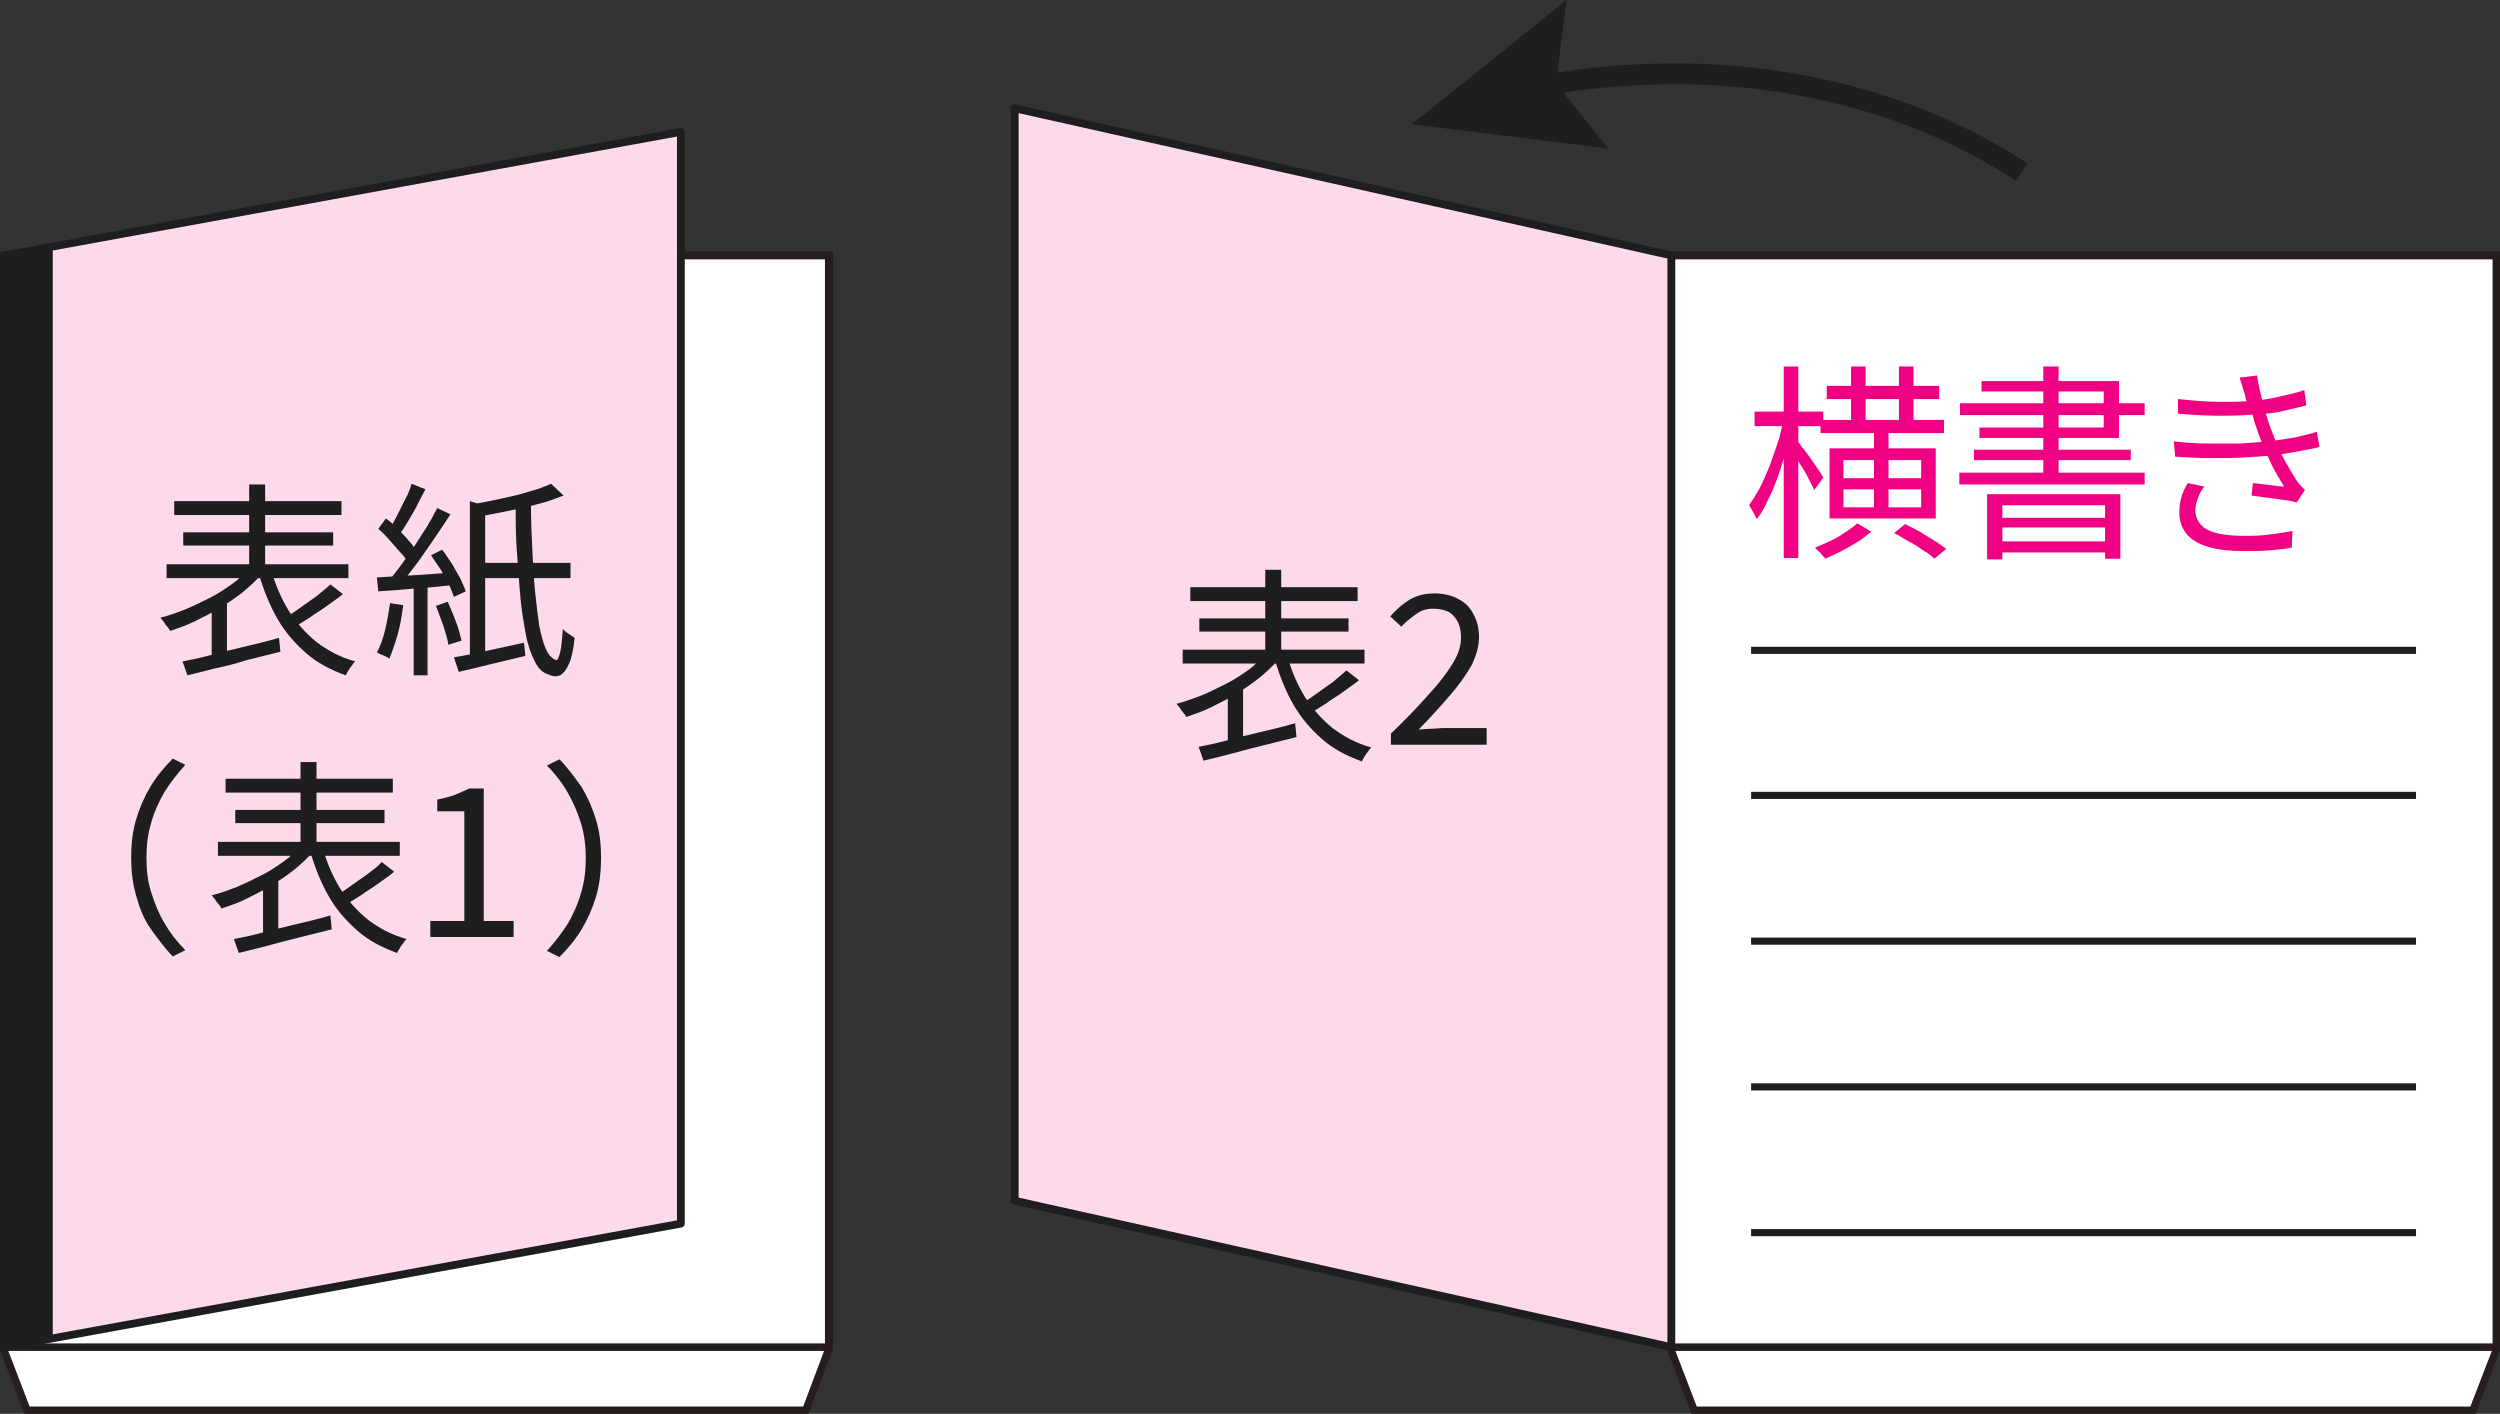 <?xml version="1.0" encoding="utf-8"?>
<!-- Generator: Adobe Illustrator 27.9.1, SVG Export Plug-In . SVG Version: 6.00 Build 0)  -->
<svg version="1.1" id="レイヤー_1" xmlns="http://www.w3.org/2000/svg" xmlns:xlink="http://www.w3.org/1999/xlink" x="0px"
	 y="0px" viewBox="0 0 360.2 203.7" style="enable-background:new 0 0 360.2 203.7;" xml:space="preserve">
<rect x="0" y="0" width="360.2" height="203.7" fill="#333333" stroke="none"/>
<style type="text/css">
	.st0{fill:#FFFFFF;stroke:#251E1C;stroke-width:1.084;stroke-miterlimit:10;}
	.st1{fill:none;stroke:#251E1C;stroke-width:1.084;stroke-miterlimit:10;}
	.st2{fill:#FDD9EC;stroke:#1E1E1E;stroke-width:1.122;stroke-linecap:round;stroke-linejoin:round;stroke-miterlimit:10;}
	.st3{fill:#1E1E1E;}
	.st4{fill:#1E1E1E;stroke:#1E1E1E;stroke-width:1.004;stroke-linecap:round;stroke-linejoin:round;stroke-miterlimit:10;}
	.st5{fill:none;stroke:#1E1E1E;stroke-width:1.028;stroke-miterlimit:10;}
	.st6{fill:#F00082;}
	.st7{fill:none;stroke:#1E1E1E;stroke-width:3;stroke-miterlimit:10;}
</style>
<g>
	<g>
		<polygon class="st0" points="116.1,203.2 3.9,203.2 0.6,194.6 0.6,36.8 119.4,36.8 119.4,194.4 		"/>
		<rect x="0.6" y="36.8" class="st1" width="118.9" height="157.3"/>
		<polygon class="st2" points="98.1,176.3 0.6,194.1 0.6,36.8 98.1,19 		"/>
		<g>
			<path class="st3" d="M35.8,81.9l1.9,0.9c-0.8,0.8-1.7,1.7-2.7,2.5c-1,0.8-2.2,1.6-3.3,2.3c-1.2,0.7-2.4,1.3-3.6,1.9
				c-1.2,0.6-2.4,1-3.6,1.4c-0.1-0.2-0.2-0.4-0.4-0.6c-0.2-0.2-0.4-0.5-0.5-0.7c-0.2-0.2-0.3-0.4-0.5-0.6c1.2-0.3,2.3-0.7,3.6-1.2
				c1.2-0.5,2.4-1.1,3.6-1.7s2.2-1.3,3.2-2S35.1,82.7,35.8,81.9z M24,81.3h26.2v2H24V81.3z M25.1,72.2h24.1v2H25.1V72.2z M26.3,95.3
				c1.1-0.2,2.5-0.5,4-0.9c1.5-0.4,3.1-0.8,4.8-1.2s3.4-0.8,5.1-1.3l0.2,2c-1.6,0.4-3.2,0.8-4.8,1.2C34,95.6,32.5,96,31,96.3
				c-1.5,0.4-2.8,0.7-4,1L26.3,95.3z M26.4,76.7H48v1.9H26.4V76.7z M30.5,87.5l1.6-1.6l0.6,0.2v9.1h-2.2V87.5z M35.9,69.8h2.3v13
				h-2.3V69.8z M39.1,82.2c0.6,2.1,1.4,4,2.5,5.8c1.1,1.7,2.4,3.2,4,4.5c1.6,1.2,3.4,2.2,5.6,2.8c-0.2,0.1-0.3,0.3-0.5,0.6
				c-0.2,0.2-0.4,0.5-0.5,0.7s-0.3,0.5-0.4,0.7c-2.2-0.8-4.1-1.8-5.7-3.2c-1.6-1.4-3-3-4.1-4.9c-1.1-1.9-2-4.1-2.7-6.5L39.1,82.2z
				 M47.6,84.2l1.8,1.4c-0.7,0.6-1.5,1.1-2.3,1.7s-1.7,1.1-2.5,1.7c-0.8,0.5-1.6,1-2.3,1.4l-1.4-1.3c0.7-0.4,1.5-0.9,2.3-1.5
				c0.8-0.6,1.6-1.1,2.4-1.7C46.3,85.3,47,84.8,47.6,84.2z"/>
			<path class="st3" d="M54.3,83.2c1.4-0.1,3.1-0.2,5-0.3c2-0.1,4-0.3,6-0.4l0,1.8c-1.9,0.2-3.8,0.4-5.7,0.5
				c-1.9,0.2-3.6,0.3-5.1,0.4L54.3,83.2z M56.2,86.9l1.9,0.3c-0.2,1.4-0.4,2.8-0.8,4.2c-0.4,1.4-0.8,2.5-1.2,3.5
				c-0.1-0.1-0.3-0.2-0.5-0.3c-0.2-0.1-0.4-0.2-0.7-0.3c-0.2-0.1-0.4-0.2-0.6-0.3c0.5-0.9,0.9-2,1.2-3.3
				C55.8,89.5,56,88.2,56.2,86.9z M54.5,76.2l1.1-1.5c0.6,0.4,1.1,0.9,1.7,1.5c0.5,0.5,1.1,1.1,1.5,1.6c0.5,0.5,0.8,1,1.1,1.4
				L58.7,81c-0.2-0.5-0.6-1-1.1-1.5c-0.5-0.6-1-1.1-1.5-1.7S55.1,76.7,54.5,76.2z M59.3,69.7l2,0.8c-0.4,0.7-0.8,1.5-1.2,2.3
				c-0.4,0.8-0.9,1.6-1.3,2.3c-0.4,0.7-0.9,1.4-1.3,2L56,76.4c0.4-0.6,0.8-1.3,1.2-2.1s0.8-1.6,1.2-2.4
				C58.8,71.2,59.1,70.4,59.3,69.7z M63,73.2l1.9,0.9c-0.7,1.1-1.5,2.3-2.4,3.6c-0.9,1.3-1.7,2.5-2.6,3.7c-0.9,1.2-1.7,2.2-2.5,3.1
				l-1.4-0.8c0.6-0.7,1.2-1.5,1.8-2.3s1.3-1.8,1.9-2.7s1.2-1.9,1.8-2.8C62.1,74.9,62.6,74,63,73.2z M59.6,83.9h2v13.4h-2V83.9z
				 M62.1,80l1.6-0.8c0.5,0.6,0.9,1.3,1.4,2c0.4,0.7,0.8,1.4,1.2,2.1c0.3,0.7,0.6,1.3,0.8,1.9l-1.7,0.8c-0.2-0.5-0.4-1.2-0.8-1.9
				c-0.3-0.7-0.7-1.4-1.2-2.2C63,81.4,62.6,80.7,62.1,80z M62.8,87.3l1.7-0.6c0.4,0.9,0.8,1.8,1.2,2.9c0.4,1,0.6,1.9,0.8,2.7
				l-1.9,0.6c-0.1-0.8-0.4-1.7-0.7-2.7C63.5,89.2,63.2,88.2,62.8,87.3z M65.4,94.7c1.3-0.2,2.8-0.5,4.6-0.9c1.8-0.4,3.7-0.8,5.5-1.2
				l0.2,1.9c-1.7,0.4-3.3,0.8-5,1.2s-3.2,0.8-4.6,1.1L65.4,94.7z M67.7,72.2l2.2,0.7V95h-2.2V72.2z M79.4,69.7l1.8,1.7
				c-1.1,0.4-2.3,0.9-3.6,1.2c-1.4,0.4-2.8,0.7-4.3,1c-1.5,0.3-2.9,0.6-4.3,0.8c0-0.3-0.1-0.6-0.3-0.9c-0.2-0.3-0.3-0.6-0.4-0.9
				c1.3-0.2,2.7-0.5,4.1-0.8c1.4-0.3,2.7-0.6,3.9-1C77.5,70.5,78.5,70.1,79.4,69.7z M68.8,81.1h13.4v2.2H68.8V81.1z M74.3,72.7h2.2
				c0,2.3,0.1,4.5,0.2,6.6c0.1,2.1,0.2,4.1,0.4,6c0.2,1.9,0.4,3.5,0.6,4.9c0.3,1.4,0.6,2.6,1,3.4c0.4,0.9,0.9,1.3,1.4,1.5
				c0.2,0.1,0.4-0.3,0.6-1.1c0.2-0.8,0.3-2,0.4-3.4c0.1,0.2,0.3,0.3,0.5,0.5c0.2,0.1,0.4,0.3,0.6,0.4c0.2,0.1,0.4,0.3,0.6,0.4
				c-0.2,1.6-0.4,2.8-0.8,3.7c-0.4,0.9-0.8,1.4-1.3,1.7c-0.5,0.2-1,0.2-1.6-0.1c-0.8-0.2-1.5-0.8-2-1.8c-0.5-1-1-2.2-1.3-3.8
				s-0.6-3.3-0.8-5.3c-0.2-2-0.3-4.1-0.5-6.4S74.3,75.1,74.3,72.7z"/>
			<path class="st3" d="M18.9,123.6c0-2,0.2-3.8,0.7-5.5s1.2-3.3,2.1-4.8c0.9-1.5,2-2.8,3.2-4l1.8,0.9c-1.1,1.2-2.1,2.5-3,3.9
				c-0.8,1.4-1.5,2.9-1.9,4.4c-0.5,1.6-0.7,3.3-0.7,5.1c0,1.8,0.2,3.5,0.7,5c0.5,1.6,1.1,3.1,1.9,4.4c0.8,1.4,1.8,2.7,3,3.9
				l-1.8,0.9c-1.2-1.2-2.2-2.6-3.2-4s-1.6-3-2.1-4.8S18.9,125.5,18.9,123.6z"/>
			<path class="st3" d="M43.2,121.9l1.9,0.9c-0.8,0.8-1.7,1.7-2.7,2.5c-1,0.8-2.2,1.6-3.3,2.3c-1.2,0.7-2.4,1.3-3.6,1.9
				c-1.2,0.6-2.4,1-3.6,1.4c-0.1-0.2-0.2-0.4-0.4-0.6c-0.2-0.2-0.4-0.5-0.5-0.7c-0.2-0.2-0.3-0.4-0.5-0.6c1.2-0.3,2.3-0.7,3.6-1.2
				c1.2-0.5,2.4-1.1,3.6-1.7s2.2-1.3,3.2-2S42.5,122.7,43.2,121.9z M31.4,121.3h26.2v2H31.4V121.3z M32.5,112.2h24.1v2H32.5V112.2z
				 M33.7,135.3c1.1-0.2,2.5-0.5,4-0.9c1.5-0.4,3.1-0.8,4.8-1.2s3.4-0.8,5.1-1.3l0.2,2c-1.6,0.4-3.2,0.8-4.8,1.2
				c-1.6,0.4-3.2,0.8-4.6,1.2c-1.5,0.4-2.8,0.7-4,1L33.7,135.3z M33.9,116.7h21.5v1.9H33.9V116.7z M37.9,127.5l1.6-1.6l0.6,0.2v9.1
				h-2.2V127.5z M43.3,109.8h2.3v13h-2.3V109.8z M46.5,122.2c0.6,2.1,1.4,4,2.5,5.8c1.1,1.7,2.4,3.2,4,4.5c1.6,1.2,3.4,2.2,5.6,2.8
				c-0.2,0.1-0.3,0.3-0.5,0.6c-0.2,0.2-0.4,0.5-0.5,0.7s-0.3,0.5-0.4,0.7c-2.2-0.8-4.1-1.8-5.7-3.2c-1.6-1.4-3-3-4.1-4.9
				c-1.1-1.9-2-4.1-2.7-6.5L46.5,122.2z M55,124.2l1.8,1.4c-0.7,0.6-1.5,1.1-2.3,1.7s-1.7,1.1-2.5,1.7c-0.8,0.5-1.6,1-2.3,1.4
				l-1.4-1.3c0.7-0.4,1.5-0.9,2.3-1.5c0.8-0.6,1.6-1.1,2.4-1.7C53.8,125.3,54.5,124.8,55,124.2z"/>
			<path class="st3" d="M62,135v-2.3h4.9v-15.8H63v-1.7c1-0.2,1.8-0.4,2.6-0.7c0.7-0.3,1.4-0.6,2-0.9h2.1v19.1H74v2.3H62z"/>
			<path class="st3" d="M86.6,123.6c0,1.9-0.2,3.8-0.7,5.5s-1.2,3.3-2.1,4.8s-2,2.8-3.2,4l-1.8-0.9c1.1-1.2,2.1-2.5,3-3.9
				c0.8-1.4,1.5-2.9,1.9-4.4c0.5-1.6,0.7-3.3,0.7-5c0-1.8-0.2-3.5-0.7-5.1c-0.5-1.6-1.1-3-1.9-4.4c-0.8-1.4-1.8-2.7-3-3.9l1.8-0.9
				c1.2,1.2,2.2,2.6,3.2,4c0.9,1.5,1.6,3.1,2.1,4.8S86.6,121.6,86.6,123.6z"/>
		</g>
		<polygon class="st4" points="7.1,192.9 1.1,194.1 1.1,37.1 7.1,36 		"/>
	</g>
	<g>
		<g>
			<polygon class="st0" points="356.3,203.2 244.1,203.2 240.8,194.6 240.8,36.8 359.7,36.8 359.7,194.4 			"/>
			<rect x="240.8" y="36.8" class="st1" width="118.9" height="157.3"/>
			<polygon class="st2" points="146.2,173 240.8,194.1 240.8,36.8 146.2,15.6 			"/>
			<g>
				<path class="st3" d="M182.2,94.3l1.9,0.9c-0.8,0.8-1.7,1.7-2.7,2.5c-1,0.8-2.2,1.6-3.3,2.3c-1.2,0.7-2.4,1.3-3.6,1.9
					c-1.2,0.6-2.4,1-3.6,1.4c-0.1-0.2-0.2-0.4-0.4-0.6c-0.2-0.2-0.4-0.5-0.5-0.7c-0.2-0.2-0.3-0.4-0.5-0.6c1.2-0.3,2.3-0.7,3.6-1.2
					c1.2-0.5,2.4-1.1,3.6-1.7s2.2-1.3,3.2-2S181.5,95,182.2,94.3z M170.4,93.6h26.2v2h-26.2V93.6z M171.5,84.6h24.1v2h-24.1V84.6z
					 M172.7,107.6c1.1-0.2,2.5-0.5,4-0.9c1.5-0.4,3.1-0.8,4.8-1.2s3.4-0.8,5.1-1.3l0.2,2c-1.6,0.4-3.2,0.8-4.8,1.2
					c-1.6,0.4-3.2,0.8-4.6,1.2c-1.5,0.4-2.8,0.7-4,1L172.7,107.6z M172.8,89.1h21.5v1.9h-21.5V89.1z M176.9,99.9l1.6-1.6l0.6,0.2
					v9.1h-2.2V99.9z M182.3,82.1h2.3v13h-2.3V82.1z M185.5,94.6c0.6,2.1,1.4,4,2.5,5.8c1.1,1.7,2.4,3.2,4,4.5
					c1.6,1.2,3.4,2.2,5.6,2.8c-0.2,0.1-0.3,0.3-0.5,0.6c-0.2,0.2-0.4,0.5-0.5,0.7s-0.3,0.5-0.4,0.7c-2.2-0.8-4.1-1.8-5.7-3.2
					c-1.6-1.4-3-3-4.1-4.9c-1.1-1.9-2-4.1-2.7-6.5L185.5,94.6z M194,96.6l1.8,1.4c-0.7,0.6-1.5,1.1-2.3,1.7s-1.7,1.1-2.5,1.7
					c-0.8,0.5-1.6,1-2.3,1.4l-1.4-1.3c0.7-0.4,1.5-0.9,2.3-1.5c0.8-0.6,1.6-1.1,2.4-1.7C192.7,97.7,193.4,97.1,194,96.6z"/>
				<path class="st3" d="M200.4,107.3v-1.6c2.2-2.1,4-4,5.5-5.7c1.5-1.6,2.6-3.1,3.4-4.4c0.8-1.3,1.2-2.5,1.2-3.7
					c0-0.8-0.1-1.5-0.4-2.2c-0.3-0.6-0.7-1.1-1.3-1.5c-0.6-0.3-1.4-0.5-2.3-0.5c-0.9,0-1.7,0.2-2.5,0.8s-1.5,1.1-2.1,1.8l-1.6-1.5
					c0.9-1,1.8-1.8,2.8-2.4c1-0.6,2.2-0.9,3.6-0.9c1.3,0,2.5,0.3,3.4,0.8c1,0.5,1.7,1.2,2.2,2.2c0.5,0.9,0.8,2,0.8,3.3
					c0,1.3-0.4,2.7-1.1,4.1c-0.8,1.4-1.8,2.8-3.1,4.3s-2.8,3.2-4.5,4.9c0.6,0,1.2-0.1,1.8-0.1c0.6,0,1.2-0.1,1.8-0.1h6.2v2.4H200.4z
					"/>
			</g>
			<g>
				<line class="st5" x1="252.3" y1="93.7" x2="348.1" y2="93.7"/>
				<line class="st5" x1="252.3" y1="114.6" x2="348.1" y2="114.6"/>
				<line class="st5" x1="252.3" y1="135.6" x2="348.1" y2="135.6"/>
				<line class="st5" x1="252.3" y1="156.6" x2="348.1" y2="156.6"/>
				<line class="st5" x1="252.3" y1="177.6" x2="348.1" y2="177.6"/>
			</g>
			<g>
				<path class="st6" d="M256.9,60.6l1.4,0.5c-0.2,1.2-0.5,2.4-0.9,3.7c-0.4,1.3-0.8,2.5-1.2,3.8c-0.5,1.2-0.9,2.4-1.5,3.5
					c-0.5,1.1-1,2-1.6,2.7c-0.1-0.3-0.3-0.6-0.5-1s-0.4-0.7-0.6-1c0.5-0.7,1-1.5,1.5-2.4c0.5-0.9,0.9-2,1.4-3.1
					c0.4-1.1,0.8-2.2,1.2-3.4C256.5,62.8,256.7,61.7,256.9,60.6z M252.8,59.3h9.9v2.1h-9.9V59.3z M257,52.8h2.1v27.6H257V52.8z
					 M258.9,63.4c0.2,0.2,0.4,0.6,0.8,1.1s0.8,1,1.2,1.6c0.4,0.6,0.8,1.1,1.1,1.6c0.3,0.5,0.6,0.9,0.7,1.1l-1.3,1.8
					c-0.2-0.4-0.4-0.8-0.7-1.4c-0.3-0.6-0.6-1.2-1-1.8c-0.4-0.6-0.7-1.2-1-1.7c-0.3-0.5-0.6-0.9-0.8-1.2L258.9,63.4z M267.6,75.4
					l2,1.2c-0.6,0.5-1.2,1-2,1.5c-0.8,0.5-1.5,0.9-2.3,1.3c-0.8,0.4-1.6,0.8-2.3,1.1c-0.2-0.2-0.4-0.5-0.7-0.8
					c-0.3-0.3-0.6-0.6-0.8-0.8c0.7-0.3,1.5-0.6,2.3-1c0.8-0.4,1.5-0.8,2.2-1.3C266.6,76.2,267.2,75.8,267.6,75.4z M262.3,60.5h17.8
					v1.9h-17.8V60.5z M263.2,55.6h16.2v1.9h-16.2V55.6z M263.6,64.6h15.3v10.1h-15.3V64.6z M265.6,66.3v2.6h11.2v-2.6H265.6z
					 M265.6,70.5v2.6h11.2v-2.6H265.6z M266.7,52.8h2.1v8.9h-2.1V52.8z M270,61.7h2.1V74H270V61.7z M272.9,76.8l1.6-1.3
					c0.6,0.3,1.3,0.7,2.1,1.1c0.7,0.4,1.4,0.9,2.1,1.3c0.7,0.4,1.2,0.8,1.7,1.2l-1.7,1.4c-0.4-0.4-0.9-0.8-1.6-1.2
					c-0.7-0.5-1.3-0.9-2.1-1.3S273.6,77.1,272.9,76.8z M273.6,52.8h2.1v8.9h-2.1V52.8z"/>
				<path class="st6" d="M282.3,68.1H309v1.7h-26.7V68.1z M282.4,58.1H309v1.7h-26.6V58.1z M284.3,64.8H307v1.5h-22.6V64.8z
					 M285.5,54.9h19.8v8.2h-20.1v-1.5h17.9v-5.2h-17.6V54.9z M286.2,71.2h19.3v9.3h-2.2v-7.7h-14.8v7.8h-2.2V71.2z M287.3,74.6h16.8
					V76h-16.8V74.6z M287.3,78h16.8v1.6h-16.8V78z M294.4,52.8h2.2v16.3h-2.2V52.8z"/>
				<path class="st6" d="M313.2,63.6c1.7,0.2,3.4,0.3,5,0.3s3.2,0,4.7,0c1.5-0.1,2.8-0.2,4-0.3c1.4-0.2,2.8-0.4,3.9-0.6
					c1.2-0.3,2.2-0.5,3-0.8l0.4,2.2c-0.8,0.2-1.8,0.4-2.9,0.6s-2.3,0.4-3.5,0.6c-1.2,0.1-2.7,0.2-4.2,0.3c-1.6,0.1-3.2,0.1-5,0.1
					s-3.5-0.1-5.2-0.2L313.2,63.6z M313.8,57.5c2.1,0.2,4.1,0.4,6,0.4s3.6,0,5.2-0.2c1.2-0.1,2.4-0.3,3.6-0.6s2.4-0.5,3.4-0.9
					l0.3,2.2c-1,0.3-2.1,0.5-3.3,0.8s-2.4,0.4-3.6,0.5c-1.5,0.1-3.3,0.2-5.3,0.2c-2,0-4.1-0.1-6.3-0.3L313.8,57.5z M317.6,70.1
					c-0.4,0.5-0.7,1-0.9,1.6s-0.4,1.1-0.4,1.8c0,1.2,0.6,2.2,1.7,2.8c1.1,0.6,2.9,0.9,5.2,0.9c1.4,0,2.7,0,3.8-0.2
					c1.1-0.1,2.2-0.3,3.3-0.5l-0.1,2.4c-1,0.2-2.2,0.3-3.3,0.4c-1.2,0.1-2.4,0.1-3.7,0.1c-2,0-3.6-0.2-5-0.6c-1.4-0.4-2.4-1-3.1-1.8
					c-0.7-0.8-1.1-1.9-1.1-3.1c0-0.9,0.1-1.6,0.3-2.3c0.2-0.7,0.5-1.3,0.9-2L317.6,70.1z M323.5,57.1c-0.1-0.5-0.3-0.9-0.4-1.4
					c-0.2-0.5-0.3-0.9-0.4-1.3l2.5-0.3c0.1,0.8,0.3,1.7,0.5,2.6c0.2,0.9,0.5,1.8,0.7,2.7c0.3,0.9,0.5,1.7,0.8,2.4
					c0.3,0.8,0.6,1.6,1,2.5s0.8,1.8,1.3,2.6c0.5,0.9,1,1.7,1.5,2.5c0.2,0.2,0.3,0.4,0.5,0.6s0.4,0.4,0.6,0.6l-1.2,1.8
					c-0.6-0.2-1.2-0.3-2-0.4c-0.8-0.1-1.5-0.2-2.3-0.3c-0.8-0.1-1.5-0.2-2.2-0.3l0.2-1.8c0.8,0.1,1.6,0.2,2.5,0.3
					c0.9,0.1,1.5,0.2,2,0.2c-0.8-1.3-1.6-2.6-2.2-4s-1.2-2.7-1.6-3.9c-0.2-0.7-0.5-1.3-0.6-1.9s-0.4-1.2-0.5-1.7
					C323.7,58.1,323.6,57.6,323.5,57.1z"/>
			</g>
		</g>
		<g>
			<g>
				<path class="st7" d="M220.5,12.7c4.3-0.9,8.8-1.5,13.4-1.8c11-0.8,21.5,0.2,31.2,2.6c9.7,2.4,18.6,6.3,26.2,11.3"/>
				<g>
					<polygon class="st3" points="231.7,21.4 224.2,12 225.7,0 203.4,17.9 					"/>
				</g>
			</g>
		</g>
	</g>
</g>
</svg>
